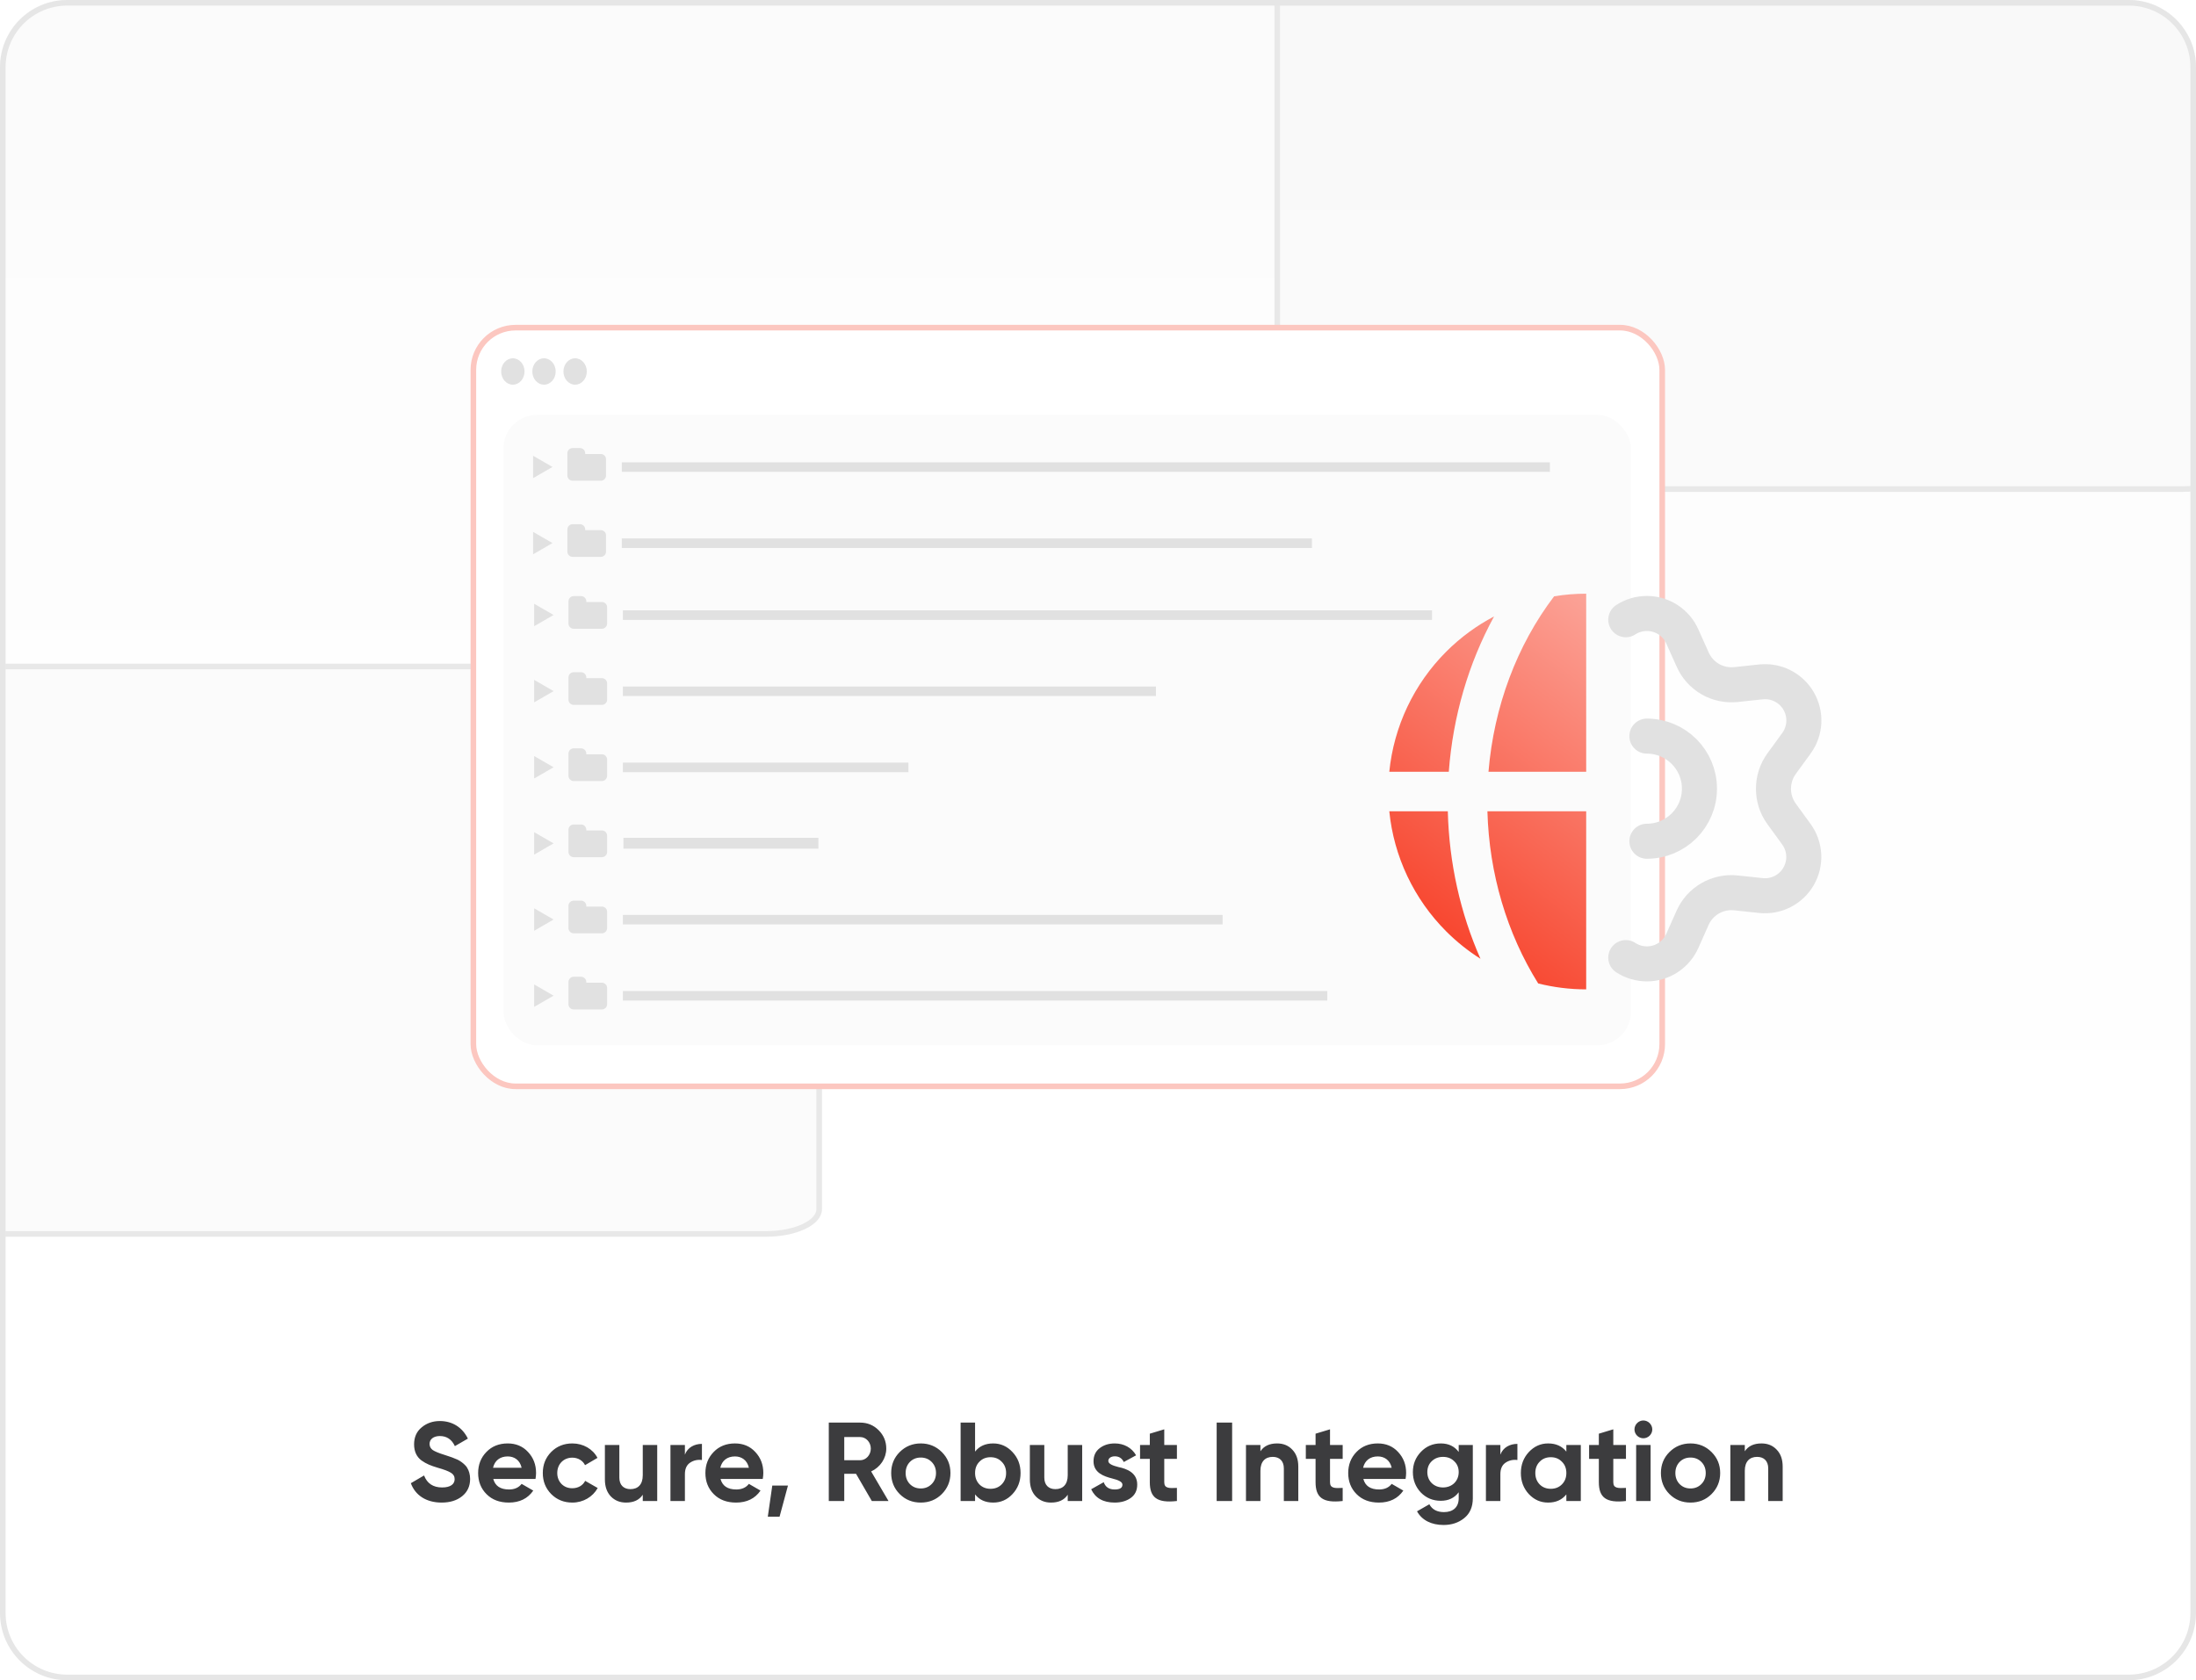 <svg width="392" height="300" viewBox="0 0 392 300" fill="none" xmlns="http://www.w3.org/2000/svg">
<g clip-path="url(#clip0_24045_28945)">
<path d="M0 12C0 5.373 5.373 0 12 0H380C386.627 0 392 5.373 392 12V288C392 294.627 386.627 300 380 300H12C5.373 300 0 294.627 0 288V12Z" fill="url(#paint0_linear_24045_28945)"/>
<rect x="-1" width="394" height="300" fill="url(#paint1_linear_24045_28945)"/>
<path d="M136.718 119H-15.487C-20.741 119 -25 120.983 -25 123.43V215.885C-25 218.331 -20.741 220.315 -15.487 220.315H136.718C141.972 220.315 146.231 218.331 146.231 215.885V123.43C146.231 120.983 141.972 119 136.718 119Z" fill="#F9F9F9" fill-opacity="0.5" stroke="#E8E8E8"/>
<path d="M389.718 -14H237.513C232.259 -14 228 -12.017 228 -9.57V82.885C228 85.331 232.259 87.315 237.513 87.315H389.718C394.972 87.315 399.231 85.331 399.231 82.885V-9.57C399.231 -12.017 394.972 -14 389.718 -14Z" fill="#F9F9F9" fill-opacity="0.5" stroke="#E8E8E8"/>
<path d="M78.838 268.28C76.058 268.28 74.118 266.96 73.338 264.82L75.698 263.44C76.238 264.86 77.318 265.58 78.918 265.58C80.458 265.58 81.158 264.96 81.158 264.1C81.158 263.6 80.938 263.22 80.498 262.96C80.058 262.68 79.278 262.38 78.138 262.06C76.878 261.68 76.118 261.38 75.238 260.76C74.378 260.12 73.918 259.16 73.918 257.88C73.918 256.62 74.358 255.6 75.258 254.86C76.158 254.1 77.258 253.72 78.518 253.72C80.778 253.72 82.558 254.88 83.518 256.86L81.198 258.2C80.638 257 79.738 256.4 78.518 256.4C77.378 256.4 76.678 256.98 76.678 257.8C76.678 258.24 76.858 258.6 77.218 258.88C77.598 259.14 78.298 259.44 79.338 259.76L80.298 260.08C80.518 260.14 80.818 260.26 81.198 260.42C81.578 260.56 81.878 260.7 82.078 260.84C82.498 261.1 83.138 261.6 83.398 262.08C83.698 262.56 83.918 263.26 83.918 264.06C83.918 265.36 83.438 266.38 82.498 267.14C81.558 267.9 80.338 268.28 78.838 268.28ZM95.591 264.06H88.051C88.391 265.32 89.331 265.94 90.871 265.94C91.851 265.94 92.611 265.6 93.111 264.94L95.191 266.14C94.211 267.56 92.751 268.28 90.831 268.28C89.171 268.28 87.851 267.78 86.851 266.78C85.851 265.78 85.351 264.52 85.351 263C85.351 261.5 85.851 260.24 86.831 259.24C87.811 258.22 89.091 257.72 90.631 257.72C92.091 257.72 93.311 258.22 94.251 259.24C95.211 260.26 95.691 261.5 95.691 263C95.691 263.34 95.651 263.68 95.591 264.06ZM88.011 262.06H93.111C92.811 260.7 91.811 260.04 90.631 260.04C89.251 260.04 88.311 260.78 88.011 262.06ZM102.174 268.28C100.674 268.28 99.414 267.78 98.394 266.76C97.394 265.74 96.894 264.5 96.894 263C96.894 261.5 97.394 260.26 98.394 259.24C99.414 258.22 100.674 257.72 102.174 257.72C104.114 257.72 105.834 258.72 106.654 260.3L104.434 261.6C104.034 260.78 103.174 260.26 102.154 260.26C100.614 260.26 99.474 261.4 99.474 263C99.474 263.78 99.734 264.44 100.234 264.96C100.734 265.46 101.374 265.72 102.154 265.72C103.194 265.72 104.054 265.22 104.454 264.4L106.694 265.68C105.814 267.26 104.114 268.28 102.174 268.28ZM114.737 263.4V258H117.317V268H114.737V266.88C114.117 267.82 113.117 268.28 111.757 268.28C110.657 268.28 109.757 267.92 109.037 267.18C108.337 266.44 107.977 265.44 107.977 264.14V258H110.557V263.82C110.557 265.16 111.337 265.88 112.537 265.88C113.877 265.88 114.737 265.06 114.737 263.4ZM122.26 258V259.72C122.74 258.44 123.94 257.8 125.3 257.8V260.68C124.52 260.58 123.8 260.74 123.18 261.16C122.56 261.58 122.26 262.26 122.26 263.22V268H119.68V258H122.26ZM136.158 264.06H128.618C128.958 265.32 129.898 265.94 131.438 265.94C132.418 265.94 133.178 265.6 133.678 264.94L135.758 266.14C134.778 267.56 133.318 268.28 131.398 268.28C129.738 268.28 128.418 267.78 127.418 266.78C126.418 265.78 125.918 264.52 125.918 263C125.918 261.5 126.418 260.24 127.398 259.24C128.378 258.22 129.658 257.72 131.198 257.72C132.658 257.72 133.878 258.22 134.818 259.24C135.778 260.26 136.258 261.5 136.258 263C136.258 263.34 136.218 263.68 136.158 264.06ZM128.578 262.06H133.678C133.378 260.7 132.378 260.04 131.198 260.04C129.818 260.04 128.878 260.78 128.578 262.06ZM137.858 265.24H140.658L139.158 270.8H137.058L137.858 265.24ZM158.605 268H155.625L152.805 263.14H150.705V268H147.945V254H153.545C154.845 254 155.945 254.46 156.845 255.36C157.745 256.26 158.205 257.36 158.205 258.64C158.205 260.38 157.125 261.98 155.505 262.72L158.605 268ZM153.545 256.58H150.705V260.72H153.545C154.585 260.72 155.445 259.78 155.445 258.64C155.445 257.5 154.585 256.58 153.545 256.58ZM168.122 266.76C167.102 267.78 165.842 268.28 164.362 268.28C162.882 268.28 161.622 267.78 160.602 266.76C159.582 265.74 159.082 264.48 159.082 263C159.082 261.52 159.582 260.28 160.602 259.26C161.622 258.24 162.882 257.72 164.362 257.72C165.842 257.72 167.102 258.24 168.122 259.26C169.142 260.28 169.662 261.52 169.662 263C169.662 264.48 169.142 265.74 168.122 266.76ZM162.422 264.98C162.942 265.5 163.582 265.76 164.362 265.76C165.142 265.76 165.782 265.5 166.302 264.98C166.822 264.46 167.082 263.8 167.082 263C167.082 262.2 166.822 261.54 166.302 261.02C165.782 260.5 165.142 260.24 164.362 260.24C163.582 260.24 162.942 260.5 162.422 261.02C161.922 261.54 161.662 262.2 161.662 263C161.662 263.8 161.922 264.46 162.422 264.98ZM177.297 257.72C178.637 257.72 179.797 258.24 180.737 259.26C181.697 260.28 182.177 261.52 182.177 263C182.177 264.48 181.697 265.74 180.737 266.76C179.797 267.78 178.637 268.28 177.297 268.28C175.897 268.28 174.817 267.8 174.057 266.82V268H171.477V254H174.057V259.18C174.817 258.2 175.897 257.72 177.297 257.72ZM174.837 265.04C175.357 265.56 176.017 265.82 176.817 265.82C177.617 265.82 178.277 265.56 178.797 265.04C179.337 264.5 179.597 263.82 179.597 263C179.597 262.18 179.337 261.5 178.797 260.98C178.277 260.44 177.617 260.18 176.817 260.18C176.017 260.18 175.357 260.44 174.837 260.98C174.317 261.5 174.057 262.18 174.057 263C174.057 263.82 174.317 264.5 174.837 265.04ZM190.596 263.4V258H193.176V268H190.596V266.88C189.976 267.82 188.976 268.28 187.616 268.28C186.516 268.28 185.616 267.92 184.896 267.18C184.196 266.44 183.836 265.44 183.836 264.14V258H186.416V263.82C186.416 265.16 187.196 265.88 188.396 265.88C189.736 265.88 190.596 265.06 190.596 263.4ZM197.841 260.84C197.841 261.38 198.641 261.68 199.661 261.94C201.121 262.24 203.021 262.94 203.001 265.08C203.001 266.1 202.621 266.9 201.841 267.46C201.081 268 200.121 268.28 198.981 268.28C196.921 268.28 195.521 267.48 194.781 265.9L197.021 264.64C197.321 265.5 197.961 265.94 198.981 265.94C199.901 265.94 200.361 265.66 200.361 265.08C200.361 264.54 199.561 264.24 198.541 263.98C197.061 263.6 195.201 262.98 195.201 260.9C195.201 259.92 195.561 259.14 196.281 258.58C197.021 258 197.921 257.72 199.001 257.72C200.621 257.72 202.021 258.48 202.801 259.84L200.601 261.04C200.281 260.36 199.741 260.02 199.001 260.02C198.341 260.02 197.841 260.34 197.841 260.84ZM210.088 258V260.48H207.828V264.64C207.828 265.72 208.608 265.74 210.088 265.66V268C206.548 268.4 205.248 267.38 205.248 264.64V260.48H203.508V258H205.248V255.98L207.828 255.2V258H210.088ZM217.183 268V254H219.943V268H217.183ZM227.974 257.72C229.074 257.72 229.974 258.08 230.674 258.82C231.394 259.56 231.754 260.56 231.754 261.86V268H229.174V262.18C229.174 260.84 228.394 260.12 227.194 260.12C225.854 260.12 224.994 260.94 224.994 262.6V268H222.414V258H224.994V259.12C225.614 258.18 226.614 257.72 227.974 257.72ZM239.677 258V260.48H237.417V264.64C237.417 265.72 238.197 265.74 239.677 265.66V268C236.137 268.4 234.837 267.38 234.837 264.64V260.48H233.097V258H234.837V255.98L237.417 255.2V258H239.677ZM250.904 264.06H243.364C243.704 265.32 244.644 265.94 246.184 265.94C247.164 265.94 247.924 265.6 248.424 264.94L250.504 266.14C249.524 267.56 248.064 268.28 246.144 268.28C244.484 268.28 243.164 267.78 242.164 266.78C241.164 265.78 240.664 264.52 240.664 263C240.664 261.5 241.164 260.24 242.144 259.24C243.124 258.22 244.404 257.72 245.944 257.72C247.404 257.72 248.624 258.22 249.564 259.24C250.524 260.26 251.004 261.5 251.004 263C251.004 263.34 250.964 263.68 250.904 264.06ZM243.324 262.06H248.424C248.124 260.7 247.124 260.04 245.944 260.04C244.564 260.04 243.624 260.78 243.324 262.06ZM260.387 259.24V258H262.907V267.52C262.907 269.06 262.387 270.24 261.367 271.06C260.347 271.88 259.127 272.28 257.687 272.28C255.527 272.28 253.827 271.44 252.947 269.84L255.147 268.58C255.647 269.52 256.527 269.98 257.767 269.98C259.387 269.98 260.387 269.1 260.387 267.52V266.44C259.627 267.46 258.567 267.96 257.187 267.96C255.767 267.96 254.587 267.46 253.627 266.48C252.687 265.48 252.207 264.26 252.207 262.84C252.207 261.42 252.687 260.22 253.647 259.22C254.607 258.22 255.787 257.72 257.187 257.72C258.567 257.72 259.627 258.22 260.387 259.24ZM260.387 262.84C260.387 262.06 260.127 261.4 259.587 260.9C259.067 260.38 258.407 260.12 257.587 260.12C256.767 260.12 256.107 260.38 255.567 260.9C255.047 261.4 254.787 262.06 254.787 262.84C254.787 264.44 255.967 265.58 257.587 265.58C259.207 265.58 260.387 264.44 260.387 262.84ZM267.826 258V259.72C268.306 258.44 269.506 257.8 270.866 257.8V260.68C270.086 260.58 269.366 260.74 268.746 261.16C268.126 261.58 267.826 262.26 267.826 263.22V268H265.246V258H267.826ZM279.604 259.18V258H282.184V268H279.604V266.82C278.824 267.8 277.744 268.28 276.344 268.28C275.004 268.28 273.864 267.78 272.904 266.76C271.964 265.74 271.484 264.48 271.484 263C271.484 261.52 271.964 260.28 272.904 259.26C273.864 258.24 275.004 257.72 276.344 257.72C277.744 257.72 278.824 258.2 279.604 259.18ZM274.844 265.04C275.364 265.56 276.024 265.82 276.824 265.82C277.624 265.82 278.284 265.56 278.804 265.04C279.344 264.5 279.604 263.82 279.604 263C279.604 262.18 279.344 261.5 278.804 260.98C278.284 260.44 277.624 260.18 276.824 260.18C276.024 260.18 275.364 260.44 274.844 260.98C274.324 261.5 274.064 262.18 274.064 263C274.064 263.82 274.324 264.5 274.844 265.04ZM290.244 258V260.48H287.984V264.64C287.984 265.72 288.764 265.74 290.244 265.66V268C286.704 268.4 285.404 267.38 285.404 264.64V260.48H283.664V258H285.404V255.98L287.984 255.2V258H290.244ZM293.343 256.8C292.483 256.8 291.763 256.08 291.763 255.22C291.763 254.36 292.483 253.62 293.343 253.62C294.223 253.62 294.943 254.36 294.943 255.22C294.943 256.08 294.223 256.8 293.343 256.8ZM294.643 268H292.063V258H294.643V268ZM305.524 266.76C304.504 267.78 303.244 268.28 301.764 268.28C300.284 268.28 299.024 267.78 298.004 266.76C296.984 265.74 296.484 264.48 296.484 263C296.484 261.52 296.984 260.28 298.004 259.26C299.024 258.24 300.284 257.72 301.764 257.72C303.244 257.72 304.504 258.24 305.524 259.26C306.544 260.28 307.064 261.52 307.064 263C307.064 264.48 306.544 265.74 305.524 266.76ZM299.824 264.98C300.344 265.5 300.984 265.76 301.764 265.76C302.544 265.76 303.184 265.5 303.704 264.98C304.224 264.46 304.484 263.8 304.484 263C304.484 262.2 304.224 261.54 303.704 261.02C303.184 260.5 302.544 260.24 301.764 260.24C300.984 260.24 300.344 260.5 299.824 261.02C299.324 261.54 299.064 262.2 299.064 263C299.064 263.8 299.324 264.46 299.824 264.98ZM314.439 257.72C315.539 257.72 316.439 258.08 317.139 258.82C317.859 259.56 318.219 260.56 318.219 261.86V268H315.639V262.18C315.639 260.84 314.859 260.12 313.659 260.12C312.319 260.12 311.459 260.94 311.459 262.6V268H308.879V258H311.459V259.12C312.079 258.18 313.079 257.72 314.439 257.72Z" fill="#3C3C3E"/>
<g filter="url(#filter0_d_24045_28945)">
<rect x="84.5" y="54.5" width="212.216" height="135.458" rx="7.531" fill="white" stroke="#FCC7C0"/>
<path d="M91.546 64.685C92.698 64.685 93.632 63.63 93.632 62.328C93.632 61.026 92.698 59.971 91.546 59.971C90.395 59.971 89.461 61.026 89.461 62.328C89.461 63.63 90.395 64.685 91.546 64.685Z" fill="#E1E1E1"/>
<path d="M97.109 64.685C98.261 64.685 99.195 63.63 99.195 62.328C99.195 61.026 98.261 59.971 97.109 59.971C95.957 59.971 95.023 61.026 95.023 62.328C95.023 63.63 95.957 64.685 97.109 64.685Z" fill="#E1E1E1"/>
<path d="M102.664 64.685C103.816 64.685 104.749 63.63 104.749 62.328C104.749 61.026 103.816 59.971 102.664 59.971C101.512 59.971 100.578 61.026 100.578 62.328C100.578 63.63 101.512 64.685 102.664 64.685Z" fill="#E1E1E1"/>
<rect x="89.867" y="70.066" width="201.276" height="112.578" rx="6.023" fill="#FBFBFB"/>
<path d="M108.177 77.989C108.177 77.48 107.759 77.061 107.249 77.061H104.464V76.928C104.464 76.419 104.046 76 103.536 76H102.21C101.7 76 101.281 76.419 101.281 76.928V80.907C101.281 81.417 101.7 81.835 102.21 81.835H107.249C107.759 81.835 108.177 81.417 108.177 80.907V77.989Z" fill="#E1E1E1"/>
<path d="M110.992 78.549H276.669V80.248H110.992V78.549Z" fill="#E1E1E1"/>
<path d="M98.625 79.374L95.155 77.371V81.378L98.625 79.374Z" fill="#E1E1E1"/>
<path d="M108.177 91.582C108.177 91.072 107.759 90.654 107.249 90.654H104.464V90.521C104.464 90.011 104.046 89.593 103.536 89.593H102.21C101.7 89.593 101.281 90.011 101.281 90.521V94.5C101.281 95.01 101.7 95.428 102.21 95.428H107.249C107.759 95.428 108.177 95.01 108.177 94.5V91.582Z" fill="#E1E1E1"/>
<path d="M110.992 92.142H234.188V93.841H110.992V92.142Z" fill="#E1E1E1"/>
<path d="M98.625 92.967L95.155 90.964V94.97L98.625 92.967Z" fill="#E1E1E1"/>
<path d="M108.373 104.418C108.373 103.908 107.954 103.49 107.444 103.49H104.659V103.357C104.659 102.847 104.241 102.429 103.731 102.429H102.405C101.895 102.429 101.477 102.847 101.477 103.357V107.336C101.477 107.845 101.895 108.264 102.405 108.264H107.444C107.954 108.264 108.373 107.845 108.373 107.336V104.418Z" fill="#E1E1E1"/>
<path d="M111.188 104.978H255.624V106.677H111.188V104.978Z" fill="#E1E1E1"/>
<path d="M98.82 105.803L95.351 103.8V107.806L98.82 105.803Z" fill="#E1E1E1"/>
<path d="M108.373 118.012C108.373 117.502 107.954 117.083 107.444 117.083H104.659V116.951C104.659 116.441 104.241 116.022 103.731 116.022H102.405C101.895 116.022 101.477 116.441 101.477 116.951V120.929C101.477 121.439 101.895 121.858 102.405 121.858H107.444C107.954 121.858 108.373 121.439 108.373 120.929V118.012Z" fill="#E1E1E1"/>
<path d="M111.188 118.571H206.345V120.271H111.188V118.571Z" fill="#E1E1E1"/>
<path d="M98.82 119.397L95.351 117.394V121.4L98.82 119.397Z" fill="#E1E1E1"/>
<path d="M108.373 131.606C108.373 131.097 107.954 130.678 107.444 130.678H104.659V130.546C104.659 130.036 104.241 129.617 103.731 129.617H102.405C101.895 129.617 101.477 130.036 101.477 130.546V134.524C101.477 135.034 101.895 135.452 102.405 135.452H107.444C107.954 135.452 108.373 135.034 108.373 134.524V131.606Z" fill="#E1E1E1"/>
<path d="M111.188 132.166H162.165V133.865H111.188V132.166Z" fill="#E1E1E1"/>
<path d="M98.82 132.992L95.351 130.988V134.995L98.82 132.992Z" fill="#E1E1E1"/>
<path d="M108.373 145.199C108.373 144.689 107.954 144.271 107.444 144.271H104.659V144.138C104.659 143.629 104.241 143.21 103.731 143.21H102.405C101.895 143.21 101.477 143.629 101.477 144.138V148.117C101.477 148.627 101.895 149.045 102.405 149.045H107.444C107.954 149.045 108.373 148.627 108.373 148.117V145.199Z" fill="#E1E1E1"/>
<path d="M111.289 145.583H146.093V147.517H111.289V145.583Z" fill="#E1E1E1"/>
<path d="M98.82 146.584L95.351 144.581V148.588L98.82 146.584Z" fill="#E1E1E1"/>
<path d="M108.373 158.794C108.373 158.284 107.954 157.866 107.444 157.866H104.659V157.733C104.659 157.223 104.241 156.805 103.731 156.805H102.405C101.895 156.805 101.477 157.223 101.477 157.733V161.712C101.477 162.221 101.895 162.64 102.405 162.64H107.444C107.954 162.64 108.373 162.221 108.373 161.712V158.794Z" fill="#E1E1E1"/>
<path d="M111.188 159.354H218.24V161.053H111.188V159.354Z" fill="#E1E1E1"/>
<path d="M98.82 160.179L95.351 158.176V162.182L98.82 160.179Z" fill="#E1E1E1"/>
<path d="M108.373 172.388C108.373 171.878 107.954 171.459 107.444 171.459H104.659V171.327C104.659 170.817 104.241 170.398 103.731 170.398H102.405C101.895 170.398 101.477 170.817 101.477 171.327V175.305C101.477 175.815 101.895 176.234 102.405 176.234H107.444C107.954 176.234 108.373 175.815 108.373 175.305V172.388Z" fill="#E1E1E1"/>
<path d="M111.188 172.947H236.932V174.647H111.188V172.947Z" fill="#E1E1E1"/>
<path d="M98.82 173.773L95.351 171.77V175.776L98.82 173.773Z" fill="#E1E1E1"/>
</g>
<path d="M283.144 176.647C280.231 176.647 277.356 176.287 274.577 175.592C269.013 166.688 265.819 155.997 265.513 144.855H283.144V176.647ZM258.443 144.855C258.671 154.061 260.68 163.046 264.273 171.185C262.08 169.799 260.03 168.164 258.166 166.301C252.38 160.514 248.809 152.927 247.998 144.855H258.443ZM266.702 110.062C262.13 118.432 259.354 127.936 258.619 137.791H247.998C248.809 129.72 252.379 122.132 258.166 116.346C260.702 113.81 263.585 111.701 266.702 110.062ZM283.144 137.791H265.705C266.668 126.171 270.776 115.21 277.419 106.469C279.299 106.16 281.213 106 283.144 106V137.791Z" fill="url(#paint2_linear_24045_28945)"/>
<path d="M290.211 170.978C291.334 171.708 292.644 172.096 293.984 172.096C295.323 172.096 296.633 171.708 297.756 170.978C298.879 170.248 299.766 169.208 300.309 167.984L302.138 163.872C302.789 162.413 303.883 161.197 305.266 160.397C306.657 159.594 308.267 159.252 309.864 159.42L314.338 159.896C315.669 160.037 317.013 159.789 318.206 159.181C319.399 158.573 320.391 157.632 321.06 156.473C321.73 155.313 322.049 153.985 321.979 152.648C321.908 151.311 321.451 150.023 320.664 148.941L318.015 145.301C317.072 143.996 316.568 142.425 316.576 140.814C316.576 139.208 317.084 137.643 318.029 136.344L320.677 132.705C321.465 131.623 321.922 130.335 321.993 128.998C322.063 127.661 321.744 126.332 321.074 125.173C320.405 124.013 319.413 123.073 318.22 122.465C317.027 121.857 315.683 121.609 314.352 121.75L309.878 122.226C308.281 122.394 306.671 122.052 305.28 121.249C303.894 120.444 302.799 119.221 302.152 117.756L300.309 113.644C299.766 112.42 298.879 111.38 297.756 110.65C296.633 109.92 295.323 109.532 293.984 109.532C292.644 109.532 291.334 109.92 290.211 110.65M293.978 150.199C299.161 150.199 303.363 145.997 303.363 140.814C303.363 135.631 299.161 131.43 293.978 131.43" stroke="#E1E1E1" stroke-width="6.256" stroke-linecap="round" stroke-linejoin="round"/>
</g>
<path d="M12 0.5H380C386.351 0.5 391.5 5.649 391.5 12V288C391.5 294.351 386.351 299.5 380 299.5H12C5.649 299.5 0.5 294.351 0.5 288V12C0.5 5.649 5.649 0.5 12 0.5Z" stroke="#E6E6E6"/>
<defs>
<filter id="filter0_d_24045_28945" x="54" y="28" width="273.215" height="196.458" filterUnits="userSpaceOnUse" color-interpolation-filters="sRGB">
<feFlood flood-opacity="0" result="BackgroundImageFix"/>
<feColorMatrix in="SourceAlpha" type="matrix" values="0 0 0 0 0 0 0 0 0 0 0 0 0 0 0 0 0 0 127 0" result="hardAlpha"/>
<feOffset dy="4"/>
<feGaussianBlur stdDeviation="15"/>
<feComposite in2="hardAlpha" operator="out"/>
<feColorMatrix type="matrix" values="0 0 0 0 0.969 0 0 0 0 0.22 0 0 0 0 0.122 0 0 0 0.05 0"/>
<feBlend mode="normal" in2="BackgroundImageFix" result="effect1_dropShadow_24045_28945"/>
<feBlend mode="normal" in="SourceGraphic" in2="effect1_dropShadow_24045_28945" result="shape"/>
</filter>
<linearGradient id="paint0_linear_24045_28945" x1="196" y1="0" x2="196" y2="300" gradientUnits="userSpaceOnUse">
<stop stop-color="#FBFBFB"/>
<stop offset="1" stop-color="white"/>
</linearGradient>
<linearGradient id="paint1_linear_24045_28945" x1="196" y1="0" x2="196" y2="300" gradientUnits="userSpaceOnUse">
<stop offset="0.015" stop-color="white" stop-opacity="0"/>
<stop offset="0.919" stop-color="white"/>
</linearGradient>
<linearGradient id="paint2_linear_24045_28945" x1="227.557" y1="209.497" x2="334.912" y2="65.298" gradientUnits="userSpaceOnUse">
<stop offset="0.236" stop-color="#F7381F"/>
<stop offset="1" stop-color="white"/>
</linearGradient>
<clipPath id="clip0_24045_28945">
<path d="M0 12C0 5.373 5.373 0 12 0H380C386.627 0 392 5.373 392 12V288C392 294.627 386.627 300 380 300H12C5.373 300 0 294.627 0 288V12Z" fill="white"/>
</clipPath>
</defs>
</svg>
